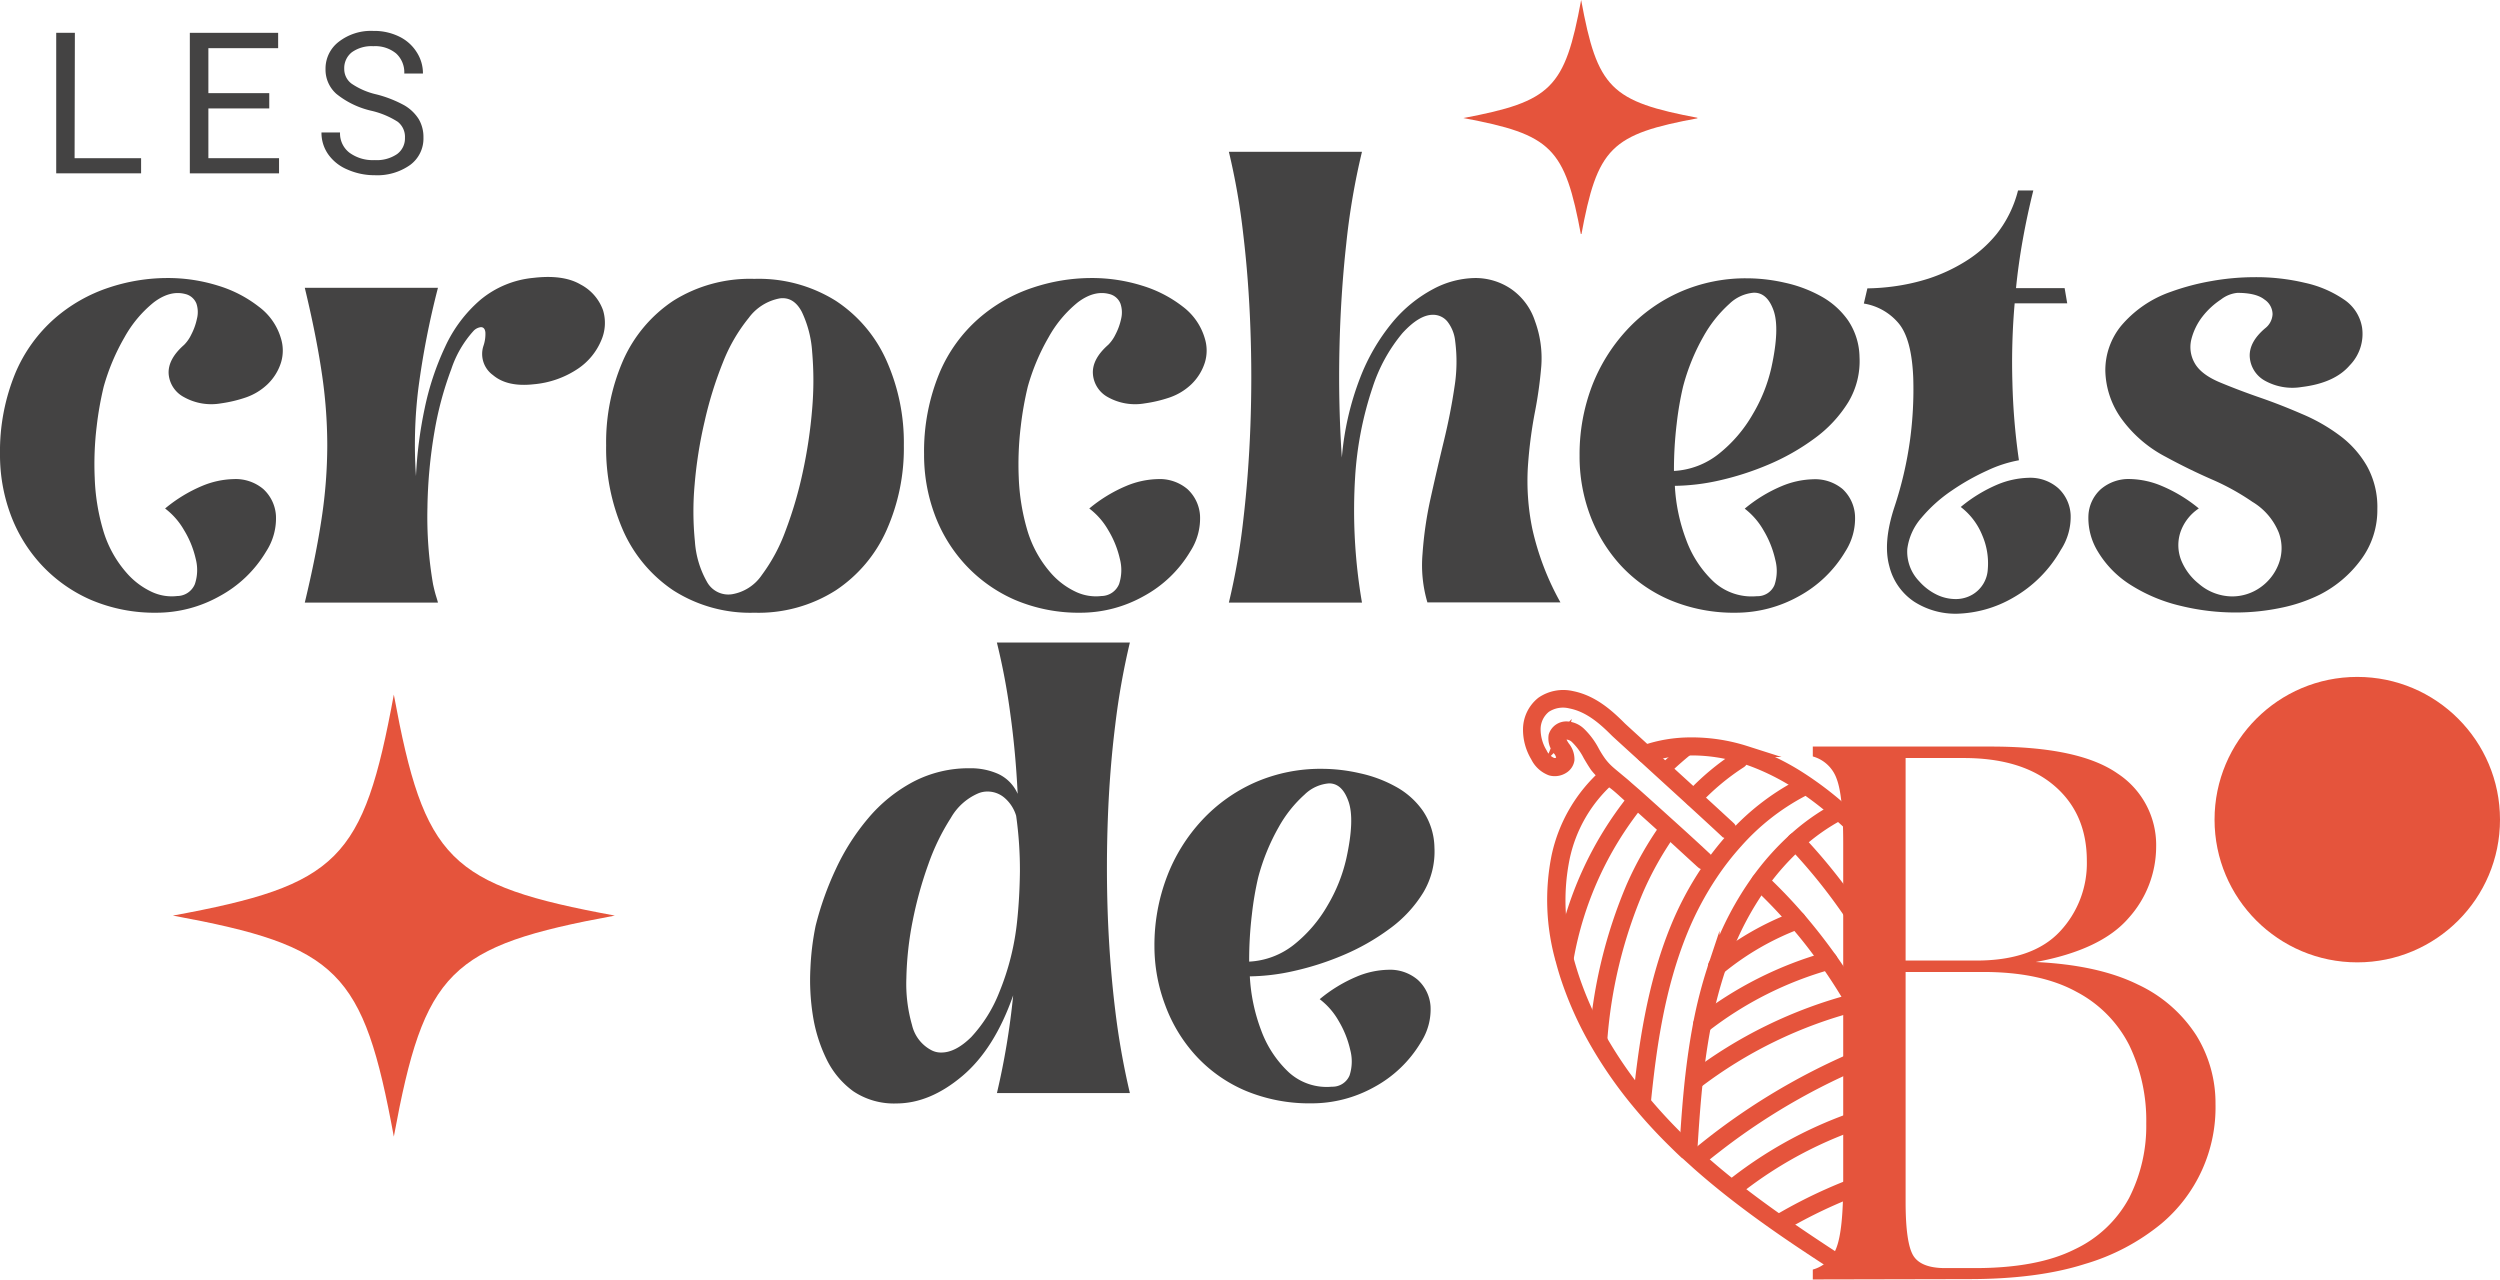 <svg xmlns="http://www.w3.org/2000/svg" xmlns:xlink="http://www.w3.org/1999/xlink" viewBox="0 0 444.74 227.62"><defs><style>.cls-1{fill:none;}.cls-2,.cls-3,.cls-4{fill:#e5543c;}.cls-3,.cls-4{stroke:#e5543c;stroke-miterlimit:10;}.cls-3{stroke-width:2px;}.cls-5{fill:#444343;}.cls-6{clip-path:url(#clip-path);}.cls-7{clip-path:url(#clip-path-2);}.cls-8{clip-path:url(#clip-path-3);}</style><clipPath id="clip-path"><rect class="cls-1" x="30.75" y="123.57" width="78.99" height="78.99"/></clipPath><clipPath id="clip-path-2"><rect class="cls-1" x="260.33" width="41.63" height="41.63"/></clipPath><clipPath id="clip-path-3"><rect class="cls-1" x="393.96" y="120.42" width="50.95" height="50.95"/></clipPath></defs><g id="Calque_2" data-name="Calque 2"><g id="Calque_1-2" data-name="Calque 1"><path class="cls-2" d="M336.63,142c-2.22,1.75-4.21,3.53-6,5.17a.6.6,0,0,0,0,.86.62.62,0,0,0,.87,0c1.63-1.53,3.48-3.18,5.52-4.81A4.77,4.77,0,0,1,336.63,142Z"/><path class="cls-3" d="M328.33,225c-9-5.85-17.76-11.73-25.51-18.6l-.42-.38c-.54-.48-1.07-1-1.59-1.45l-.05-.05-.18-.16-.06-.06c-.59-.56-1.19-1.13-1.78-1.71-2.19-2.15-4.26-4.39-6.16-6.66l0,0a76.13,76.13,0,0,1-7.69-11,61.37,61.37,0,0,1-5.21-11.81c-.26-.84-.51-1.67-.72-2.47v0a38,38,0,0,1-.73-17.92,25.87,25.87,0,0,1,8.12-14.1.62.62,0,0,0,.07-.86.6.6,0,0,0-.86-.06A27.12,27.12,0,0,0,277,152.36a39.34,39.34,0,0,0,.73,18.47s0,0,0,0c.22.84.47,1.7.74,2.57a62.48,62.48,0,0,0,5.32,12,76.74,76.74,0,0,0,7.78,11.13l0,0a90.21,90.21,0,0,0,6.27,6.78c.59.59,1.2,1.18,1.8,1.74l.06,0,.17.16,0,0c.54.51,1.1,1,1.65,1.5l.44.4c7.9,7,16.78,13,26,18.91a3.91,3.91,0,0,1,.44-.65C328.39,225.34,328.36,225.15,328.33,225Z"/><path class="cls-3" d="M331,148.44a.61.61,0,0,0,.43-1.05c-1.34-1.3-2.61-2.48-3.9-3.59a60.43,60.43,0,0,0-7.06-5.36,43.36,43.36,0,0,0-8.19-4.17c-.59-.22-1.18-.42-1.76-.6a31.47,31.47,0,0,0-9.79-1.49,25.26,25.26,0,0,0-8.19,1.37.62.62,0,0,0-.37.78.6.6,0,0,0,.77.37,24.5,24.5,0,0,1,7.81-1.31,30.32,30.32,0,0,1,9.41,1.44c.56.17,1.12.37,1.69.58a42.1,42.1,0,0,1,8,4.05,60.15,60.15,0,0,1,6.93,5.26c1.26,1.1,2.52,2.25,3.84,3.55a.61.61,0,0,0,.42.17"/><path class="cls-4" d="M296,137.62a.6.6,0,0,0,.42-.18,58.84,58.84,0,0,1,4.78-4.18.61.61,0,0,0,.1-.85.59.59,0,0,0-.85-.1,57.54,57.54,0,0,0-4.87,4.26.62.62,0,0,0,.42,1.05"/><path class="cls-3" d="M278.33,171.1a.61.61,0,0,0,.61-.53,61.31,61.31,0,0,1,12.56-27.75.61.61,0,1,0-.95-.75,62.39,62.39,0,0,0-12.81,28.31.41.41,0,0,0,0,.11.61.61,0,0,0,.6.61"/><path class="cls-3" d="M301.28,142.51a.55.55,0,0,0,.4-.18,42.44,42.44,0,0,1,8-6.69.52.52,0,0,0,.15-.74.54.54,0,0,0-.75-.16,43.82,43.82,0,0,0-8.18,6.86.54.54,0,0,0,0,.76.53.53,0,0,0,.37.15"/><path class="cls-3" d="M284.33,185.46a.61.61,0,0,0,.61-.55,84.17,84.17,0,0,1,6.49-26.69,59,59,0,0,1,5.82-10.3.61.61,0,1,0-1-.7,60.39,60.39,0,0,0-5.95,10.51,85.69,85.69,0,0,0-6.58,27.06.6.6,0,0,0,.55.66h.05"/><path class="cls-2" d="M375.44,144.68a8.91,8.91,0,0,1,.36,2.37c.17.22.35.42.52.64a43.93,43.93,0,0,1,3.34,5.14c.2-.51.38-1,.54-1.52a44.52,44.52,0,0,0-2.91-4.35C376.7,146.18,376.08,145.42,375.44,144.68Z"/><path class="cls-2" d="M374.07,154.55c-.17.49-.34,1-.51,1.45.8,1.33,1.54,2.68,2.21,4.07.28-.37.54-.76.8-1.16C375.82,157.42,375,156,374.07,154.55Z"/><path class="cls-2" d="M336.63,145.65c-.89-.37-1.79-.71-2.69-1a.61.61,0,0,0-.4,1.15c.86.3,1.71.63,2.56,1C336.26,146.36,336.44,146,336.63,145.65Z"/><path class="cls-2" d="M335.44,206.2c-.41,1-.83,2.05-1.26,3.05a90.84,90.84,0,0,1-7.94,14.5.6.6,0,0,0,.17.84.59.59,0,0,0,.34.1.6.6,0,0,0,.5-.26,91.27,91.27,0,0,0,8-14.69c.1-.23.19-.47.29-.7C335.52,208.1,335.47,207.15,335.44,206.2Z"/><path class="cls-3" d="M292.09,196.46a.6.6,0,0,0,.61-.55c1-9.85,2.48-20.34,6.54-30.29a56.5,56.5,0,0,1,5.38-10.12,49.27,49.27,0,0,1,4.38-5.62,41.19,41.19,0,0,1,11.58-9.11.58.58,0,0,0,.25-.8.61.61,0,0,0-.82-.25,42.46,42.46,0,0,0-11.93,9.37,52.62,52.62,0,0,0-4.48,5.76,56.93,56.93,0,0,0-5.49,10.33c-4.13,10.12-5.67,21.16-6.63,30.63v.06a.61.61,0,0,0,.61.59"/><path class="cls-3" d="M300.36,205.1a.59.59,0,0,0,.6-.58l.12-1.9c.26-4,.52-7.27.84-10.24.4-3.66.88-6.93,1.47-10a78.5,78.5,0,0,1,2.67-10.28c.2-.61.42-1.24.65-1.86a54.1,54.1,0,0,1,6.89-13.05,44.83,44.83,0,0,1,6.25-7,36.55,36.55,0,0,1,7.6-5.35.61.61,0,0,0,.26-.82.62.62,0,0,0-.83-.26,37.89,37.89,0,0,0-7.84,5.53,46.73,46.73,0,0,0-6.43,7.23,55.77,55.77,0,0,0-7.05,13.36q-.35.94-.66,1.89a80.64,80.64,0,0,0-2.71,10.42c-.59,3.11-1.08,6.41-1.48,10.1-.32,3-.59,6.25-.84,10.28q-.06,1-.12,1.92v0a.61.61,0,0,0,.61.61"/><path class="cls-2" d="M334.77,151.81c-1.07-1.57-2.21-3.1-3.41-4.55a.6.6,0,0,0-.93.77,64.81,64.81,0,0,1,4.14,5.67C334.61,153.06,334.68,152.43,334.77,151.81Z"/><path class="cls-3" d="M336.48,172.8a100,100,0,0,0-16.59-23.52.61.61,0,0,0-.86,0,.6.6,0,0,0,0,.86,99,99,0,0,1,16.88,24.21A4.32,4.32,0,0,1,336.48,172.8Z"/><path class="cls-3" d="M335.51,188c-.18-.43-.36-.86-.55-1.28a92.44,92.44,0,0,0-4.4-8.72c-1.47-2.57-3.07-5.08-4.76-7.46s-3.65-4.91-5.65-7.23a92.33,92.33,0,0,0-6.63-6.92.61.61,0,0,0-.83.89,90.1,90.1,0,0,1,6.55,6.83c2,2.28,3.85,4.68,5.57,7.13s3.24,4.83,4.7,7.37a93.54,93.54,0,0,1,4.34,8.6c.56,1.26,1.08,2.53,1.58,3.81C335.45,190,335.48,189,335.51,188Z"/><path class="cls-3" d="M334.55,208.92a87.92,87.92,0,0,0-18,8,.61.61,0,0,0,.3,1.13.58.58,0,0,0,.31-.08,88.27,88.27,0,0,1,17.8-7.92.6.6,0,0,0,.39-.76A.59.59,0,0,0,334.55,208.92Z"/><path class="cls-3" d="M335.32,197.13A74.18,74.18,0,0,0,308,210.83a.6.6,0,0,0-.09.85.57.57,0,0,0,.47.23.58.58,0,0,0,.38-.13,72.82,72.82,0,0,1,26.52-13.39C335.31,198,335.31,197.55,335.32,197.13Z"/><path class="cls-3" d="M302,206.58a.62.62,0,0,0,.39-.14c1.15-1,2.32-1.89,3.45-2.77a114.2,114.2,0,0,1,28.79-16.13.6.6,0,0,0,.36-.78.61.61,0,0,0-.79-.36,115.26,115.26,0,0,0-29.1,16.31c-1.15.89-2.32,1.83-3.49,2.79a.61.61,0,0,0-.07.86.6.6,0,0,0,.46.22"/><path class="cls-3" d="M301.31,192.92a.64.64,0,0,0,.38-.12,79.33,79.33,0,0,1,28.5-13.89.61.61,0,0,0-.31-1.18A80.5,80.5,0,0,0,301,191.84a.6.6,0,0,0,.36,1.08"/><path class="cls-3" d="M302.79,182.88a.6.6,0,0,0,.38-.13,64.42,64.42,0,0,1,22.3-11.26.61.61,0,0,0,.42-.75.6.6,0,0,0-.74-.42,65.65,65.65,0,0,0-22.73,11.47.61.61,0,0,0-.1.85.57.57,0,0,0,.47.24"/><path class="cls-3" d="M305.48,172.53a.64.64,0,0,0,.39-.14,49.3,49.3,0,0,1,14-8.1.61.61,0,1,0-.43-1.14,50.57,50.57,0,0,0-14.38,8.3.6.6,0,0,0-.09.85.6.6,0,0,0,.47.23"/><path class="cls-3" d="M303.11,153.65a.58.58,0,0,0,.42-.18.59.59,0,0,0,0-.83c-1.53-1.44-3.81-3.54-7-6.41-2.13-1.93-4.16-3.75-5.48-4.93L289.55,140c-.57-.53-1.17-1-1.75-1.49s-1.1-.9-1.62-1.37a10.52,10.52,0,0,1-1.46-1.61,18.76,18.76,0,0,1-1.17-1.86,12.74,12.74,0,0,0-2.48-3.33,3.69,3.69,0,0,0-2.31-1,2.26,2.26,0,0,0-2.28,1.57,3.14,3.14,0,0,0,.75,2.51,2.59,2.59,0,0,1,.63,1.54.93.93,0,0,1-.43.64,1.59,1.59,0,0,1-1.27.19,3.61,3.61,0,0,1-1.91-1.83,8.19,8.19,0,0,1-1.18-4.35,5,5,0,0,1,1.88-3.79,5.58,5.58,0,0,1,4.41-.78c3.29.64,5.82,2.84,8.08,5.11.12.12,1.17,1.08,3.54,3.24l1.17,1.06,2.83,2.59,5.15,4.7c2.65,2.43,5.18,4.75,6.79,6.26a.59.59,0,0,0,.83,0,.59.59,0,0,0,0-.83c-1.63-1.51-4.15-3.82-6.81-6.26l-5.16-4.71-2.83-2.58-1.16-1.07c-1.88-1.72-3.37-3.07-3.49-3.2-2.39-2.4-5.1-4.72-8.68-5.43a6.79,6.79,0,0,0-5.34,1,6.2,6.2,0,0,0-2.34,4.68,9.26,9.26,0,0,0,1.34,5,4.73,4.73,0,0,0,2.58,2.38,2.79,2.79,0,0,0,2.23-.34,2.11,2.11,0,0,0,1-1.47,3.49,3.49,0,0,0-.82-2.33c-.38-.59-.72-1.1-.59-1.58a1.1,1.1,0,0,1,1.11-.69,2.57,2.57,0,0,1,1.59.76,11.66,11.66,0,0,1,2.23,3.05c.38.65.78,1.32,1.24,2A11.78,11.78,0,0,0,285.4,138c.54.5,1.11,1,1.67,1.42s1.15.94,1.69,1.43c.11.11,1,.9,1.51,1.37,1.32,1.19,3.34,3,5.47,4.93,3.16,2.87,5.44,5,7,6.4a.6.6,0,0,0,.4.15"/><path class="cls-2" d="M322.49,227.61v-1.76a6.25,6.25,0,0,0,4.25-4q1.15-3.12,1.16-11.39V150q0-8.4-1.16-11.43a6.28,6.28,0,0,0-4.25-4v-1.76h31.69q15.7,0,22.55,4.81a15.19,15.19,0,0,1,6.84,13.06,19,19,0,0,1-4.88,12.61q-4.89,5.69-16.54,7.85,11.12.53,18.16,4a24.77,24.77,0,0,1,10.43,9.09,22.91,22.91,0,0,1,3.39,12.17,27,27,0,0,1-9.63,21.28,38.41,38.41,0,0,1-13.61,7.18q-8.44,2.7-20.77,2.69ZM339,213.8q0,7.3,1.36,9.56c.9,1.48,2.8,2.23,5.68,2.23h5.28q11.12,0,17.74-3.33a21.26,21.26,0,0,0,9.69-9.13,28.17,28.17,0,0,0,3.06-13.28,30.79,30.79,0,0,0-3-13.86,21.9,21.9,0,0,0-9.43-9.56q-6.4-3.52-16.57-3.52H339Zm0-42.92h12.59q10,0,14.84-5.15a17.73,17.73,0,0,0,4.81-12.59q0-8.4-5.77-13.35t-16.17-4.94H339Z"/><path class="cls-5" d="M27.92,109a28.93,28.93,0,0,1-11.76-2.29,26.38,26.38,0,0,1-8.83-6.27,26.87,26.87,0,0,1-5.48-9A30.52,30.52,0,0,1,0,80.81,36.58,36.58,0,0,1,2.74,66.35a26.77,26.77,0,0,1,7-9.71,28.05,28.05,0,0,1,9.58-5.46,33,33,0,0,1,10.39-1.72,29.83,29.83,0,0,1,9.09,1.36,22.24,22.24,0,0,1,7.24,3.74A10.77,10.77,0,0,1,50,60.27a7.29,7.29,0,0,1,0,4.19,9.2,9.2,0,0,1-2.43,3.92,10.59,10.59,0,0,1-4,2.38,23.77,23.77,0,0,1-4.28,1,9.94,9.94,0,0,1-6.57-1.12A5.1,5.1,0,0,1,30,66.48q-.13-2.6,2.74-5.12a6.55,6.55,0,0,0,1.29-1.85,10.8,10.8,0,0,0,1-2.79A4.75,4.75,0,0,0,34.94,54a2.83,2.83,0,0,0-2-1.7q-2.7-.7-5.6,1.5A21.18,21.18,0,0,0,22.15,60a38,38,0,0,0-3.7,8.78,58.61,58.61,0,0,0-1.25,7.07A55.79,55.79,0,0,0,16.85,85a37.23,37.23,0,0,0,1.47,9.22A20,20,0,0,0,22.6,102a13.48,13.48,0,0,0,4.41,3.3,8.38,8.38,0,0,0,4.52.73,3.42,3.42,0,0,0,3.14-2.13,7.88,7.88,0,0,0,.14-4.51,17,17,0,0,0-2.08-5.1,12.75,12.75,0,0,0-3.36-3.83,26,26,0,0,1,6.55-4,15.41,15.41,0,0,1,5.59-1.23A7.65,7.65,0,0,1,46.84,87a7,7,0,0,1,2.25,4.72,10.79,10.79,0,0,1-1.72,6.35,21.58,21.58,0,0,1-8.33,8A22.92,22.92,0,0,1,27.92,109Z"/><path class="cls-5" d="M77.91,107.2H54.22q2-8.3,3-15a87.44,87.44,0,0,0,1-13,87.54,87.54,0,0,0-1-13q-1-6.71-3-15H77.91a148,148,0,0,0-3.48,17.85A81.85,81.85,0,0,0,74,84.69a74.94,74.94,0,0,1,1.54-12,49.33,49.33,0,0,1,3.65-11,24.43,24.43,0,0,1,6.26-8.34,17.25,17.25,0,0,1,9.45-3.92q5.32-.62,8.38,1.18a8.33,8.33,0,0,1,4,4.59,7.74,7.74,0,0,1-.33,5.37,11.33,11.33,0,0,1-4.1,5,16.68,16.68,0,0,1-7.91,2.79c-3.12.35-5.54-.19-7.24-1.63A4.63,4.63,0,0,1,86,61.54a6.51,6.51,0,0,0,.35-2.39c-.06-.63-.33-.95-.8-.95a2.15,2.15,0,0,0-1.27.62,19.08,19.08,0,0,0-4,6.86,59.71,59.71,0,0,0-3,11.17,87,87,0,0,0-1.24,13.41,70.21,70.21,0,0,0,1,13.68c.12.55.25,1.11.4,1.65S77.78,106.66,77.91,107.2Z"/><path class="cls-5" d="M134.2,109a25.39,25.39,0,0,1-14.46-4,25,25,0,0,1-8.91-10.67,36.4,36.4,0,0,1-3-15.09,36.39,36.39,0,0,1,3-15.08,24.74,24.74,0,0,1,8.91-10.63,25.61,25.61,0,0,1,14.46-3.92,25.82,25.82,0,0,1,14.51,3.92,24.73,24.73,0,0,1,9,10.63,35.78,35.78,0,0,1,3.08,15.08,35.79,35.79,0,0,1-3.08,15.09,25,25,0,0,1-9,10.67A25.6,25.6,0,0,1,134.2,109Zm4.59-55.93a8.86,8.86,0,0,0-5.59,3.48,29.7,29.7,0,0,0-4.59,7.91A68,68,0,0,0,125.34,75a77.18,77.18,0,0,0-1.77,11.23,53.37,53.37,0,0,0,.05,10.07,16.82,16.82,0,0,0,2.12,7.16,4.33,4.33,0,0,0,4.5,2.25,8,8,0,0,0,5.28-3.41,30.88,30.88,0,0,0,4.23-7.89,71,71,0,0,0,3.06-10.43,85.77,85.77,0,0,0,1.67-11.23,59,59,0,0,0,0-10.14,19.43,19.43,0,0,0-1.85-7.15Q141.22,52.8,138.79,53.07Z"/><path class="cls-5" d="M192.31,109a29,29,0,0,1-11.77-2.29,26.33,26.33,0,0,1-8.82-6.27,26.87,26.87,0,0,1-5.48-9,30.52,30.52,0,0,1-1.85-10.63,36.41,36.41,0,0,1,2.74-14.46,26.54,26.54,0,0,1,7-9.71,28,28,0,0,1,9.58-5.46,33,33,0,0,1,10.38-1.72,29.85,29.85,0,0,1,9.1,1.36,22.34,22.34,0,0,1,7.24,3.74,10.88,10.88,0,0,1,3.92,5.71,7.29,7.29,0,0,1,0,4.19,9.3,9.3,0,0,1-2.43,3.92,10.59,10.59,0,0,1-4,2.38,23.77,23.77,0,0,1-4.28,1,9.92,9.92,0,0,1-6.57-1.12,5.1,5.1,0,0,1-2.65-4.19q-.13-2.6,2.74-5.12a6.76,6.76,0,0,0,1.29-1.85,10.8,10.8,0,0,0,1-2.79,4.84,4.84,0,0,0-.13-2.69,2.83,2.83,0,0,0-2-1.7q-2.7-.7-5.6,1.5A21.18,21.18,0,0,0,186.54,60a38,38,0,0,0-3.7,8.78,58.61,58.61,0,0,0-1.25,7.07,55.75,55.75,0,0,0-.36,9.07,38.18,38.18,0,0,0,1.47,9.22A20.29,20.29,0,0,0,187,102a13.52,13.52,0,0,0,4.42,3.3,8.38,8.38,0,0,0,4.52.73,3.43,3.43,0,0,0,3.14-2.13,7.89,7.89,0,0,0,.13-4.51,17.23,17.23,0,0,0-2.07-5.1,12.75,12.75,0,0,0-3.36-3.83,26,26,0,0,1,6.55-4,15.41,15.41,0,0,1,5.59-1.23A7.65,7.65,0,0,1,211.23,87a7,7,0,0,1,2.25,4.72,10.79,10.79,0,0,1-1.72,6.35,21.64,21.64,0,0,1-8.33,8A23,23,0,0,1,192.31,109Z"/><path class="cls-5" d="M242.29,107.2H218.61a119.48,119.48,0,0,0,2.56-14.64q.95-8.07,1.27-16.76t0-17.38q-.31-8.7-1.27-16.74A120.17,120.17,0,0,0,218.61,27h23.68a125.2,125.2,0,0,0-2.8,16.4q-1,9.09-1.21,18.83t.43,19.17a51,51,0,0,1,3.23-14.13,35.63,35.63,0,0,1,5.83-10A24.15,24.15,0,0,1,255,51.4a16.28,16.28,0,0,1,7.35-1.94,11.3,11.3,0,0,1,6.46,1.94,11.18,11.18,0,0,1,4.26,5.73,19.11,19.11,0,0,1,1.12,8A75.32,75.32,0,0,1,273,73.59a79.72,79.72,0,0,0-1.2,9.52,42.36,42.36,0,0,0,.8,11,48.26,48.26,0,0,0,5,13.06H253.93a23.45,23.45,0,0,1-.87-8.61,66.68,66.68,0,0,1,1.42-9.84q1.14-5.16,2.36-10.19c.82-3.37,1.45-6.58,1.9-9.65a28.44,28.44,0,0,0,.13-8.2,6.75,6.75,0,0,0-1.4-3.5A3.29,3.29,0,0,0,254.91,56c-1.63,0-3.43,1.09-5.42,3.26a28.91,28.91,0,0,0-5.3,9.62,61.81,61.81,0,0,0-3.12,16A96.74,96.74,0,0,0,242.29,107.2Z"/><path class="cls-5" d="M281,81.08a34.21,34.21,0,0,1,2.2-12.39,31.12,31.12,0,0,1,6.22-10,28.69,28.69,0,0,1,9.45-6.75,29,29,0,0,1,11.94-2.43,30.44,30.44,0,0,1,6.69.78,23.61,23.61,0,0,1,6.39,2.38,14.26,14.26,0,0,1,4.84,4.28,12,12,0,0,1,2.07,6.53,14.18,14.18,0,0,1-2,8.07,22.75,22.75,0,0,1-6,6.44,39.92,39.92,0,0,1-8.25,4.68,50.93,50.93,0,0,1-8.82,2.83,37.93,37.93,0,0,1-7.78.93,31.61,31.61,0,0,0,2,9.56,19.28,19.28,0,0,0,4.9,7.49,10,10,0,0,0,7.69,2.58,3.27,3.27,0,0,0,3.14-2,7.83,7.83,0,0,0,.13-4.5,17.62,17.62,0,0,0-2.07-5.19,12.89,12.89,0,0,0-3.36-3.88,25.8,25.8,0,0,1,6.55-4,15.41,15.41,0,0,1,5.59-1.23A7.65,7.65,0,0,1,327.79,87,7,7,0,0,1,330,91.75a10.86,10.86,0,0,1-1.72,6.35,21.64,21.64,0,0,1-8.33,8A23,23,0,0,1,308.87,109a29.31,29.31,0,0,1-11.77-2.25,25.63,25.63,0,0,1-8.78-6.17,27.49,27.49,0,0,1-5.48-9A29.88,29.88,0,0,1,281,81.08ZM299.4,68.82a56.9,56.9,0,0,0-1.12,6.53,68.9,68.9,0,0,0-.49,8.43,14,14,0,0,0,8-3.06,24.63,24.63,0,0,0,6-7,28.4,28.4,0,0,0,3.34-8.36q1.51-6.94.38-10.13T312,52.07a7.08,7.08,0,0,0-4.37,2,22.61,22.61,0,0,0-4.59,5.78A37,37,0,0,0,299.4,68.82Z"/><path class="cls-5" d="M366.6,97.84a22.56,22.56,0,0,1-8.51,8.51,21,21,0,0,1-10,2.83,13.63,13.63,0,0,1-7.53-2.12,10.63,10.63,0,0,1-4.46-6.35q-1.16-4.23.92-10.54a66.51,66.51,0,0,0,2.78-12,67.19,67.19,0,0,0,.56-10.92q-.27-6.93-2.59-9.72A10.18,10.18,0,0,0,331.57,54l.63-2.7a39,39,0,0,0,4.68-.35,36.39,36.39,0,0,0,6.17-1.38,30.14,30.14,0,0,0,6.48-3,22.07,22.07,0,0,0,5.71-5A20.65,20.65,0,0,0,359,33.88h2.72q-1.1,4.42-1.88,8.78t-1.2,8.6h8.65l.46,2.7H358.4A121.42,121.42,0,0,0,358,68.07a115.16,115.16,0,0,0,1.16,13.81,22.63,22.63,0,0,0-5.6,1.81,41.46,41.46,0,0,0-6.39,3.61,26,26,0,0,0-5.35,4.81,10.41,10.41,0,0,0-2.52,5.55,7.59,7.59,0,0,0,2.12,5.75,9.92,9.92,0,0,0,3,2.32,7.74,7.74,0,0,0,3.43.84,5.82,5.82,0,0,0,3.08-.82,5.57,5.57,0,0,0,2.69-4.48,12.58,12.58,0,0,0-1-6.08,12,12,0,0,0-3.81-5,26.27,26.27,0,0,1,6.55-4A15.38,15.38,0,0,1,360.83,85a7.53,7.53,0,0,1,5.33,1.85,6.94,6.94,0,0,1,2.2,4.77A10.72,10.72,0,0,1,366.6,97.84Z"/><path class="cls-5" d="M373.19,98.1a11.41,11.41,0,0,1-1.67-6.35,6.74,6.74,0,0,1,2.2-4.72A7.61,7.61,0,0,1,379,85.22a15.31,15.31,0,0,1,5.57,1.23,26.31,26.31,0,0,1,6.59,4,8.29,8.29,0,0,0-3.29,4.28A7.36,7.36,0,0,0,388,99.6a10.29,10.29,0,0,0,3.16,4.25,9.17,9.17,0,0,0,5.87,2.25,8.7,8.7,0,0,0,5.08-1.6,9,9,0,0,0,3.27-4.23,7.85,7.85,0,0,0,0-5.53,11.31,11.31,0,0,0-4.68-5.46,42.41,42.41,0,0,0-7.24-4q-4.2-1.84-8.16-4a22.58,22.58,0,0,1-8-6.93A15.19,15.19,0,0,1,374.53,66a12.52,12.52,0,0,1,2.78-8,20.23,20.23,0,0,1,8.85-6.08A42.41,42.41,0,0,1,393.4,50a43.8,43.8,0,0,1,7.62-.69,37.25,37.25,0,0,1,9,1,19.76,19.76,0,0,1,7,3,7.41,7.41,0,0,1,3.19,5A8,8,0,0,1,418,65q-2.7,3.14-8.55,3.85a10.07,10.07,0,0,1-6.58-1.15,5.23,5.23,0,0,1-2.65-4.24c-.09-1.75.83-3.44,2.74-5.06a3.37,3.37,0,0,0,1.32-2.51,3.17,3.17,0,0,0-1.45-2.61c-1-.79-2.59-1.18-4.81-1.18a5.62,5.62,0,0,0-2.92,1.18,13.7,13.7,0,0,0-3.26,3,11,11,0,0,0-2,4.06,5.73,5.73,0,0,0,.57,4.23c.76,1.38,2.31,2.56,4.66,3.52,2.15.89,4.48,1.78,7,2.65s5,1.85,7.42,2.9a31.68,31.68,0,0,1,6.7,3.81,17.79,17.79,0,0,1,4.88,5.46,15,15,0,0,1,1.85,7.69,14.75,14.75,0,0,1-2.94,9,20.73,20.73,0,0,1-7.33,6.2,28.35,28.35,0,0,1-6.93,2.34,39.1,39.1,0,0,1-8,.82,40.89,40.89,0,0,1-9.78-1.18,28.9,28.9,0,0,1-8.69-3.59A17.9,17.9,0,0,1,373.19,98.1Z"/><path class="cls-5" d="M159.52,196.3a13,13,0,0,1-7.71-2.16,15.27,15.27,0,0,1-4.77-5.71,27.2,27.2,0,0,1-2.43-7.75,40.28,40.28,0,0,1-.44-8.43,47.3,47.3,0,0,1,.93-7.57,55.18,55.18,0,0,1,3.61-10.12,40,40,0,0,1,5.8-9.07,27,27,0,0,1,8-6.44,21.29,21.29,0,0,1,10.05-2.38,12,12,0,0,1,5,1,7,7,0,0,1,3.48,3.55q-.36-7.47-1.32-14.31a116.37,116.37,0,0,0-2.38-12.61H201a129.42,129.42,0,0,0-2.6,14.64q-1,8-1.32,16.73t0,17.38q.34,8.7,1.32,16.72a134,134,0,0,0,2.6,14.68H177.35a132.74,132.74,0,0,0,2.89-17.38q-3.33,9.54-9.07,14.37T159.52,196.3Zm14.42-55.13a10.29,10.29,0,0,0-4.79,4.34,39.19,39.19,0,0,0-4,8.23,69.19,69.19,0,0,0-2.79,10.09A58.08,58.08,0,0,0,161.24,174a26.57,26.57,0,0,0,1,8.33,6.77,6.77,0,0,0,3.52,4.53,3.63,3.63,0,0,0,1.71.38q2.52,0,5.31-2.75a25.27,25.27,0,0,0,5-8,45.58,45.58,0,0,0,3.17-12.7q.43-4.06.49-8.74a69.36,69.36,0,0,0-.67-9.92,6.74,6.74,0,0,0-2-3.14,4.62,4.62,0,0,0-3.08-1.18A4.26,4.26,0,0,0,173.94,141.17Z"/><path class="cls-5" d="M205.37,168.38A34.21,34.21,0,0,1,207.58,156a30.84,30.84,0,0,1,6.22-10.05,28.75,28.75,0,0,1,9.44-6.75,29,29,0,0,1,11.95-2.43,30.29,30.29,0,0,1,6.68.78,23.23,23.23,0,0,1,6.4,2.38,14.13,14.13,0,0,1,4.83,4.28,12,12,0,0,1,2.08,6.53,14.21,14.21,0,0,1-2,8.06,22.52,22.52,0,0,1-6,6.44,39.85,39.85,0,0,1-8.24,4.68,50.45,50.45,0,0,1-8.83,2.83,37.15,37.15,0,0,1-7.77.94,31.66,31.66,0,0,0,2,9.56,19.37,19.37,0,0,0,4.91,7.49,10,10,0,0,0,7.68,2.58,3.29,3.29,0,0,0,3.15-2,8,8,0,0,0,.13-4.51,17.62,17.62,0,0,0-2.07-5.19,12.73,12.73,0,0,0-3.37-3.87,26,26,0,0,1,6.55-4,15.21,15.21,0,0,1,5.6-1.23,7.58,7.58,0,0,1,5.32,1.81,7,7,0,0,1,2.25,4.72,10.77,10.77,0,0,1-1.71,6.35,21.65,21.65,0,0,1-8.34,8,22.82,22.82,0,0,1-11.12,2.88,29.47,29.47,0,0,1-11.76-2.25,25.56,25.56,0,0,1-8.78-6.18,27.17,27.17,0,0,1-5.48-9A29.66,29.66,0,0,1,205.37,168.38Zm18.45-12.26a56.8,56.8,0,0,0-1.11,6.53,68.74,68.74,0,0,0-.49,8.42,13.94,13.94,0,0,0,7.95-3,24.5,24.5,0,0,0,6-7,28.79,28.79,0,0,0,3.34-8.36q1.52-6.94.38-10.14c-.75-2.14-1.89-3.21-3.45-3.21a7,7,0,0,0-4.37,2,22.33,22.33,0,0,0-4.59,5.77A37.51,37.51,0,0,0,223.82,156.12Z"/><g class="cls-6"><path class="cls-2" d="M109.38,162.88c-29.49,5.43-33.89,9.83-39.32,39.32-5.43-29.49-9.83-33.89-39.31-39.32,29.48-5.43,33.88-9.83,39.31-39.31C75.49,153.05,79.89,157.45,109.38,162.88Z"/></g><g class="cls-7"><path class="cls-2" d="M302.22,21c-15.71,2.89-18.05,5.23-20.94,20.94-2.9-15.71-5.24-18-20.95-20.94C276,18.05,278.38,15.71,281.28,0,284.17,15.71,286.51,18.05,302.22,21Z"/></g><path class="cls-5" d="M13.27,28.14H25.1v2.7H10v-25h3.32Z"/><path class="cls-5" d="M47.9,19.29H37.07v8.85H49.64v2.7H33.77v-25H49.48V8.57H37.07v8H47.9Z"/><path class="cls-5" d="M66,19.69a15.32,15.32,0,0,1-6.17-3,5.75,5.75,0,0,1-1.92-4.39,6,6,0,0,1,2.37-4.88A9.33,9.33,0,0,1,66.41,5.5,10.07,10.07,0,0,1,71,6.5a7.53,7.53,0,0,1,3.12,2.77,6.91,6.91,0,0,1,1.12,3.81H71.92a4.55,4.55,0,0,0-1.45-3.57,5.85,5.85,0,0,0-4.06-1.29A6,6,0,0,0,62.6,9.29a3.6,3.6,0,0,0-1.36,3,3.22,3.22,0,0,0,1.3,2.59A13,13,0,0,0,67,16.8a21.07,21.07,0,0,1,4.88,1.91,7.44,7.44,0,0,1,2.61,2.48,6.29,6.29,0,0,1,.84,3.29,5.83,5.83,0,0,1-2.36,4.86,10.09,10.09,0,0,1-6.33,1.83,11.85,11.85,0,0,1-4.81-1,7.89,7.89,0,0,1-3.43-2.7,6.63,6.63,0,0,1-1.21-3.9h3.3a4.32,4.32,0,0,0,1.67,3.59,7,7,0,0,0,4.48,1.32,6.43,6.43,0,0,0,4-1.07,3.45,3.45,0,0,0,1.4-2.9,3.4,3.4,0,0,0-1.29-2.85A15,15,0,0,0,66,19.69Z"/><g class="cls-8"><circle class="cls-2" cx="419.35" cy="145.81" r="25.39"/></g></g></g></svg>